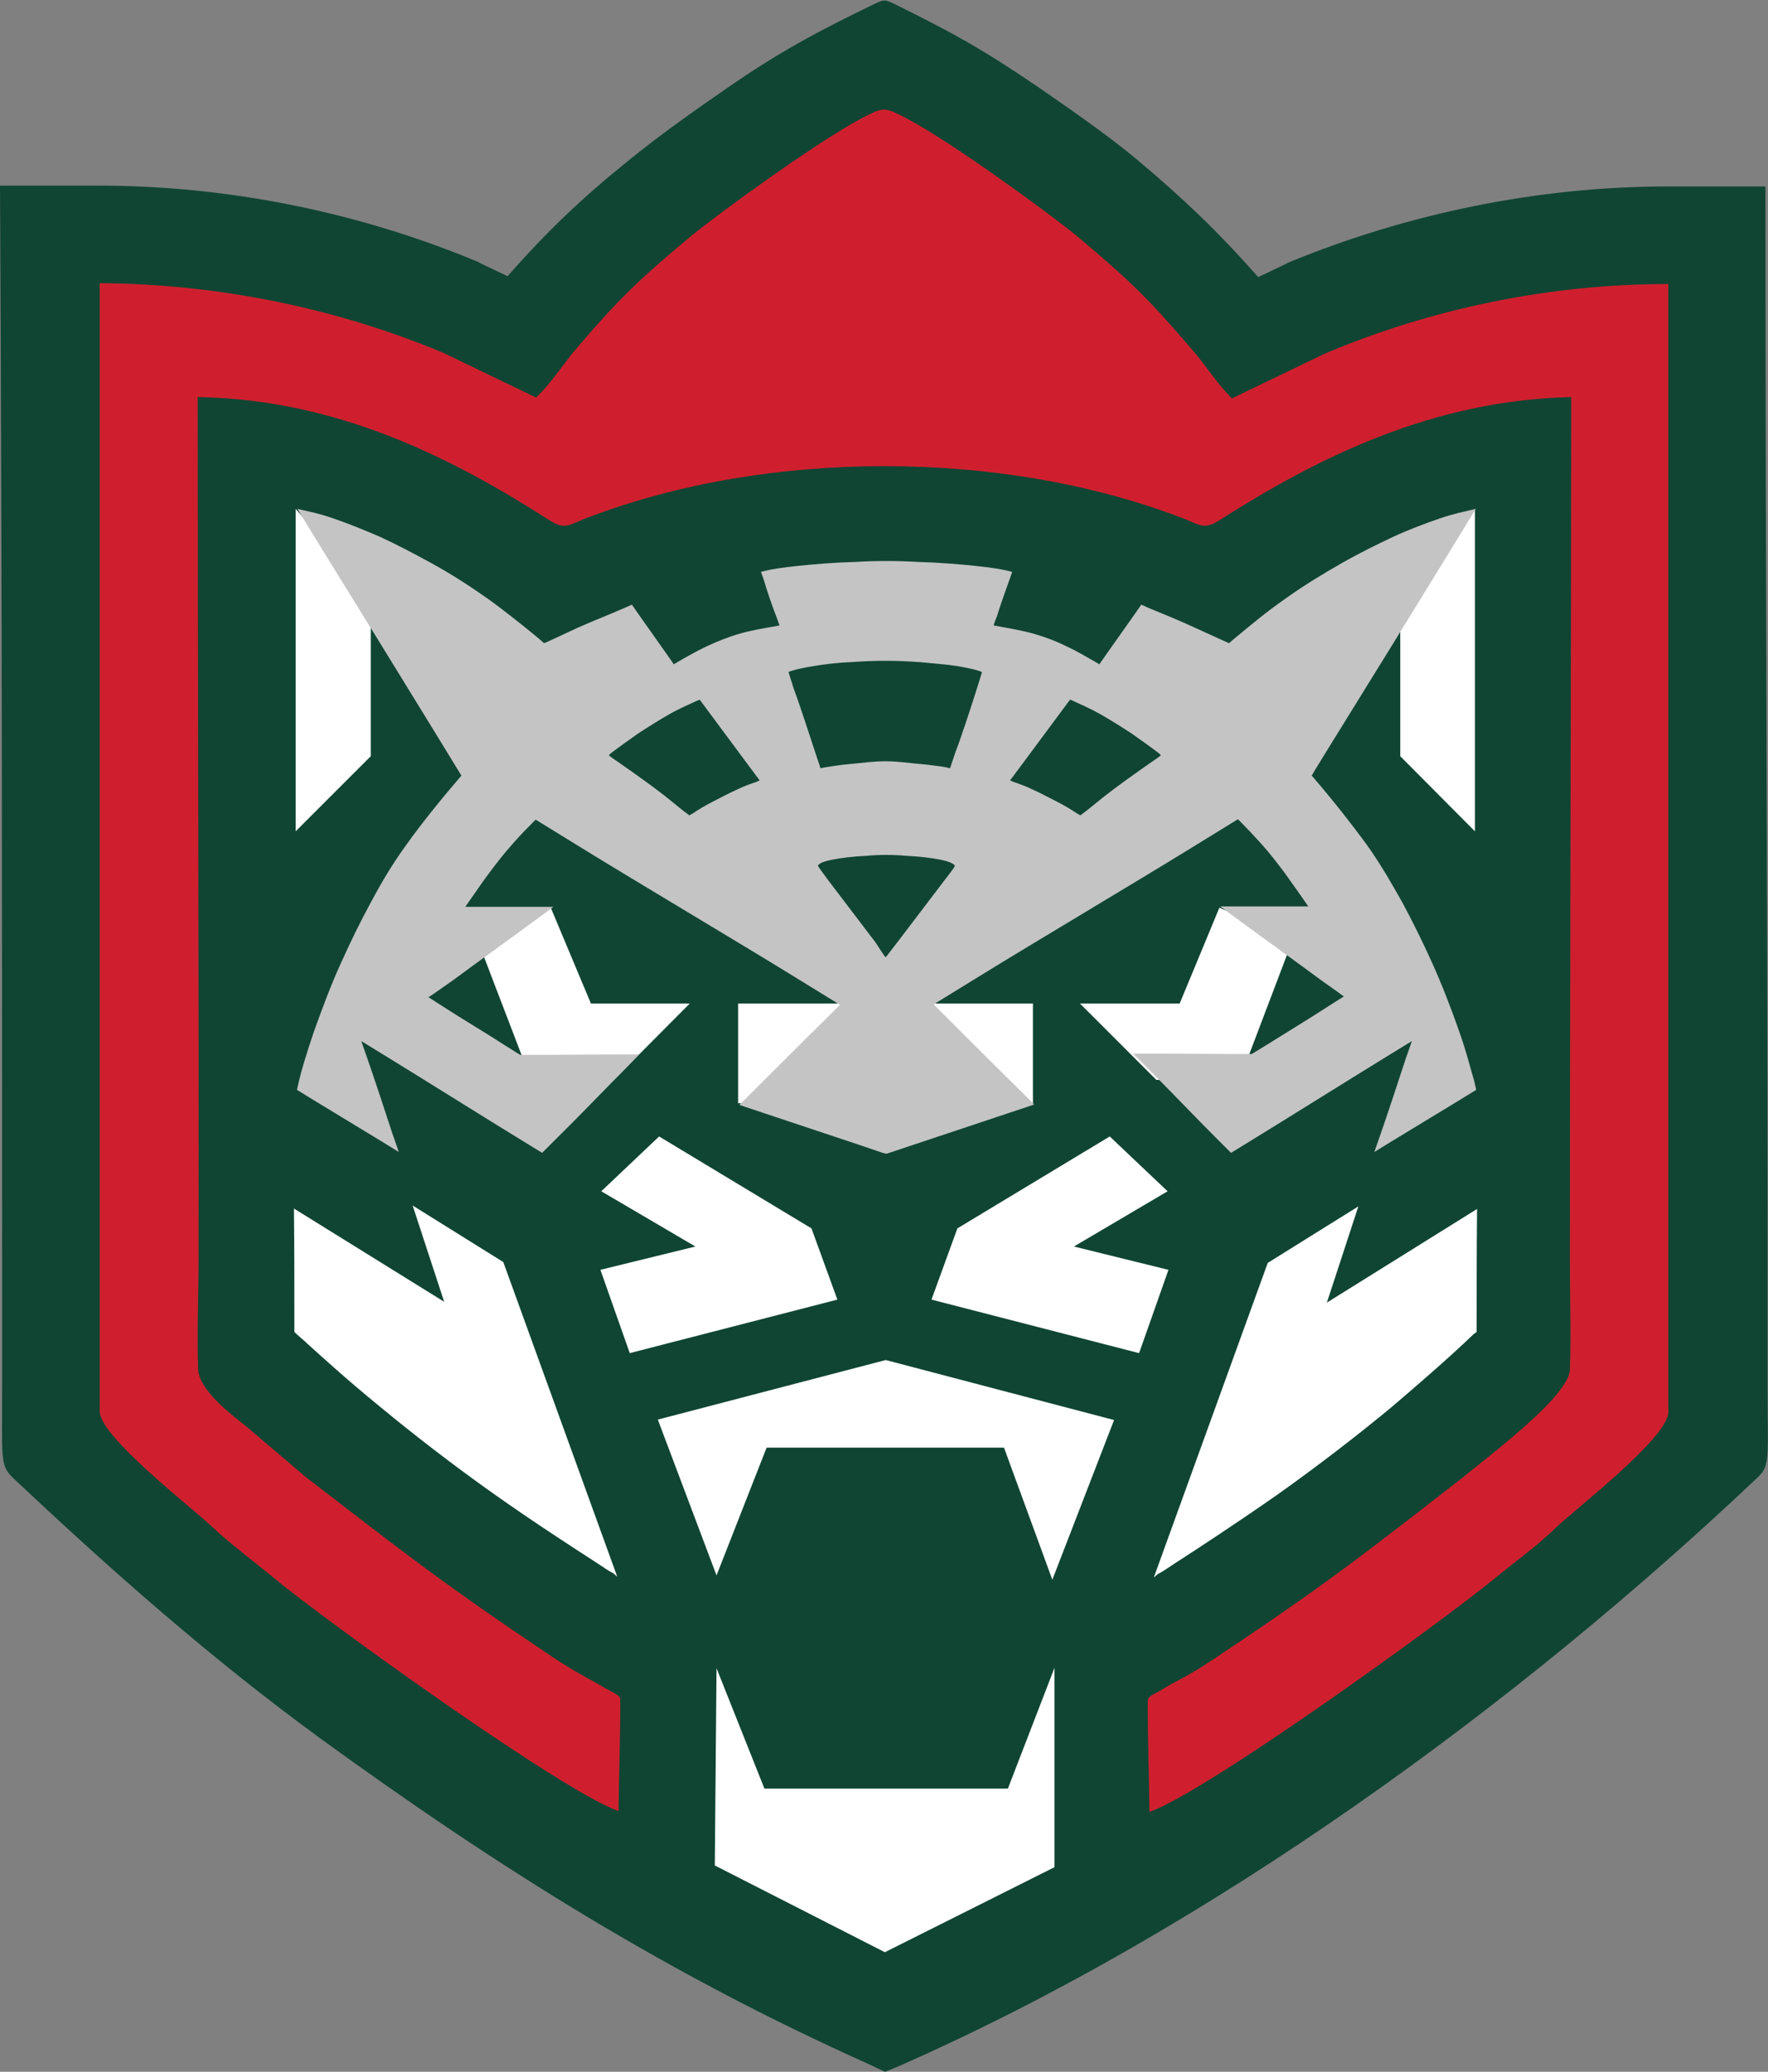 <?xml version="1.0" encoding="utf-8"?>
<!-- Generator: Adobe Illustrator 24.1.2, SVG Export Plug-In . SVG Version: 6.00 Build 0)  -->
<svg version="1.1" id="Слой_1" xmlns="http://www.w3.org/2000/svg" xmlns:xlink="http://www.w3.org/1999/xlink" x="0px" y="0px"
	 viewBox="0 0 409.6 480" style="enable-background:new 0 0 409.6 480;" xml:space="preserve">
<rect x="0" y="0" width="409.6" height="480" fill="#808080" stroke="none"/>
<style type="text/css">
	.st0{fill-rule:evenodd;clip-rule:evenodd;fill:#104533;}
	.st1{fill-rule:evenodd;clip-rule:evenodd;fill:#CF1F2E;}
	.st2{fill-rule:evenodd;clip-rule:evenodd;fill:#FFFFFF;}
	.st3{fill-rule:evenodd;clip-rule:evenodd;fill:#C4C4C4;}
</style>
<path class="st0" d="M0.5,321.3c0,16.3-0.5,18.1,2.3,20.9c22.9,21.6,46.1,42.1,71.6,60.7c41.3,30,80.4,54.5,126.8,75.3l3.8,1.8
	c0,0,0,0.1,3.9-1.6c71.6-31.6,142.2-83,198.3-136.1c3-2.8,2.3-4.7,2.3-20.9c0.1-92.7-0.5-185.4-0.5-278.2h-22.5
	c-30.1,0-60.3,6.2-88.2,17.7l-0.5,0.3l-6.3,3c-9.2-10.4-17.3-18.2-28.3-27.4c-7-5.8-15-11.3-22.5-16.5c-13.2-9-20-12.7-33.1-19.2
	c-2.7-1.3-2.7-1.3-5.4,0c-12.8,6.2-21.6,10.9-33.6,19.2c-7.4,5.1-15.5,10.8-22.5,16.5c-11.2,9-19.3,16.7-28.5,27.2l-6.3-3l-0.5-0.3
	C83,49.1,52.8,43,22.6,43H0C0.5,135.9,0.5,228.6,0.5,321.3z"/>
<path class="st1" d="M124.2,92.1l-21.6-10.4C77.9,71.4,50.7,65.8,23.1,65.6V327c0,5.9,22,22.8,26,26.7c4.6,4.3,9.8,8.1,14.6,12.1
	c12.3,10.1,66.5,49.2,79.6,53.8c0.1-8.4,0.4-16.6,0.4-25c0-1.5,0-1.5-1.2-2.2c-0.5-0.3-1.3-0.8-2.2-1.2c-2.3-1.5-5.9-3.1-11.7-6.9
	c-26-17.4-34.8-24.4-57.9-42.2l-13.5-11.5c-3.8-3-11.2-8.6-11.3-13.5C45.6,309,46,300.2,46,292c0.1-66.5-0.2-133.3-0.2-200
	c32.1,0.5,58.7,13.9,81.6,28.6c3.6,2.3,4.5,0.9,8.8-0.7c21-8,44.8-11.9,68.7-11.9s47.6,3.9,68.7,11.9c4.3,1.6,5.1,3,8.8,0.7
	C305.3,106,331.9,92.7,364,92c0,66.8-0.3,133.4-0.3,200.2c0,8.2,0.3,17,0,25.1c-0.1,6.2-19.3,20.4-24.8,25
	c-22.9,17.8-31.7,24.8-57.9,42.2c-5.8,3.9-9.4,5.4-11.7,6.9c-0.8,0.5-1.6,0.9-2.2,1.2c-1.2,0.8-1.2,0.8-1.2,2.2
	c0,8.4,0.3,16.6,0.4,25c13.1-4.6,67.3-43.7,79.6-53.8c4.7-3.9,10.1-7.7,14.6-12.1c4-3.9,26-20.8,26-26.7V65.8
	c-27.5,0-54.9,5.7-79.5,16.1l-21.6,10.4c-3.2-3.1-5.8-7.3-8.8-10.8c-10.4-12.2-14.8-16.5-27.7-27.3c-5.3-4.3-28.3-21.3-39.3-27
	c-4.7-2.4-4.9-2.4-9.6,0c-10.9,5.7-34,22.7-39.3,27c-13,10.8-17.4,15.1-27.8,27.3C130.2,84.8,127.5,89,124.2,92.1z"/>
<path class="st2" d="M166,386.5l-0.4,45.7l39.4,20.1l39.3-19.7v-46.2l-10.8,28h-56.4L166,386.5z M342.1,308.6l-0.7,0.5
	c-5.7,5.5-13.6,12.3-19,16.9c-7.6,6.3-16.9,13.5-26.2,20.1c-9.4,6.6-18.9,12.8-23.7,15.9c-2.4,1.6-3.6,2.4-4.3,2.7l-0.9,0.8
	l26.4-72.9l21-13.1l-7.3,22.3l34.8-21.7C342.1,289.6,342.1,299.1,342.1,308.6L342.1,308.6z M68.2,308.6c0.9,0.9,2.2,1.9,3.1,2.8
	c3,2.7,9,8.2,16.6,14.4c7.6,6.3,16.9,13.5,26.2,20.1s18.9,12.8,23.7,15.9c2.4,1.6,3.6,2.4,4.3,2.7l0.9,0.8l-26.4-72.9l-21-13.1
	l7.3,22.3L68.1,280C68.2,289.6,68.2,299.1,68.2,308.6L68.2,308.6z M166,365l11.6-29.6h55l11.2,30.6l14.3-37l-52.9-13.9l-52.8,13.8
	L166,365z M263.9,313.5l-48.1-12.4l6-16.5l35.3-21.3l13.4,12.7l-21.7,12.8l21.9,5.4L263.9,313.5z M145.9,313.5l48.1-12.4l-6-16.5
	l-35.3-21.3L139.3,276l21.8,12.8l-22,5.4L145.9,313.5z M324.4,138.1l17.3-20.2v74.7l-17.3-17.4V138.1z M85.9,138.1l-17.4-20.2v74.7
	l17.4-17.4V138.1z M287.2,250.1l-19.3,0.1l-17.7-17.7h23.1l9.2-22.2l17,7.4L287.2,250.1z M239.3,255.6H171v-23.1h68.3V255.6z
	 M123,250.1l19.2,0.1l17.6-17.7h-22.9l-9.3-22.2l-17,7.4L123,250.1z"/>
<path class="st3" d="M205.2,221.8c0.1-0.1,2.6-3.4,2.7-3.5c2.7-3.5,8.1-10.7,10.8-14.2c2.7-3.5,2.7-3.5,2.3-3.8
	c-0.4-0.3-1.1-0.7-3-1.1c-2-0.4-5.1-0.8-7.8-0.9c-3.2-0.3-6.5-0.3-9.7,0c-2.7,0.1-5.9,0.5-7.8,0.9c-2,0.4-2.7,0.8-3,1.1
	c-0.4,0.3-0.4,0.1,2.3,3.8c2.7,3.5,8.1,10.7,10.8,14.2C204.4,220.8,204.9,221.5,205.2,221.8L205.2,221.8z M162.1,162.1l2.3,3.1
	l9.2,12.4c2.3,3.1,2.4,3.2,2.4,3.2l-0.9,0.4c-0.9,0.3-2.7,0.9-4.5,1.8c-1.8,0.8-3.6,1.8-5.4,2.7s-3.6,2-4.6,2.7l-0.9,0.5l-1.2-0.9
	c-1.2-0.9-3.6-3-6.7-5.3s-6.9-5-8.8-6.3s-1.9-1.3-1.9-1.5c0.1-0.1,0.4-0.4,1.5-1.2s3-2.2,5.3-3.8c2.3-1.5,5-3.2,7.3-4.5
	s4.5-2.2,5.5-2.7S162,162.2,162.1,162.1L162.1,162.1z M247.9,162.1l-2.3,3.1l-9.2,12.4c-2.3,3.1-2.4,3.2-2.4,3.2l0.9,0.4
	c0.9,0.3,2.7,0.9,4.5,1.8c1.8,0.8,3.6,1.8,5.4,2.7s3.6,2,4.6,2.7l0.9,0.5l1.2-0.9c1.2-0.9,3.6-3,6.7-5.3c3.1-2.3,6.9-5,8.8-6.3
	s1.9-1.3,1.9-1.5c-0.1-0.1-0.4-0.4-1.5-1.2s-3-2.2-5.3-3.8c-2.3-1.5-5-3.2-7.3-4.5c-2.3-1.3-4.5-2.2-5.5-2.7
	S248.2,162.2,247.9,162.1L247.9,162.1z M201,176.6c-2.6,0.3-5.5,0.5-7.4,0.8s-2.7,0.4-3.1,0.5l-0.4,0.1l-1.2-3.6
	c-1.2-3.6-3.6-11.1-5-14.8c-1.2-3.8-1.2-3.8-1.2-3.9c0,0,0-0.1,0.8-0.3c0.8-0.3,2.7-0.7,5.1-1.1c2.4-0.4,5.7-0.8,8.6-0.9
	c5.7-0.4,10.1-0.4,15.8,0c3,0.3,6.1,0.5,8.6,0.9c2.4,0.4,4.2,0.8,5.1,1.1l0.8,0.3c0,0,0,0.1-1.2,3.9s-3.6,11.2-5,14.8l-1.2,3.6
	l-0.4-0.1c-0.4-0.1-1.2-0.3-3.1-0.5c-1.9-0.3-4.9-0.5-7.4-0.8C206.1,176.3,204.2,176.3,201,176.6L201,176.6z M99.5,230.9
	c-0.1,0.1-0.3,0.1-0.3,0.1l3.6,2.3c3.5,2.3,10.7,6.6,14.2,8.9c3.5,2.2,3.5,2.2,3.6,2.2h4.7c4.6,0,13.6-0.1,18.1-0.1h4.6
	c0,0,0.1,0-3.6,3.8c-3.8,3.8-11.2,11.5-15,15.2l-3.8,3.8l-7-4.3c-7-4.3-20.9-13-27.9-17.3l-7-4.3l1.5,4.3c1.5,4.3,4.3,12.8,5.7,17.1
	l1.5,4.3l-3.9-2.4c-3.9-2.4-11.9-7.2-15.8-9.6l-3.9-2.4l0.5-2.2c0.5-2.2,1.8-6.5,3.5-11.5c1.8-5,3.9-10.7,6.2-15.7
	c2.3-5.1,4.5-9.6,6.9-14c2.4-4.5,4.9-8.8,8.4-13.6c3.5-4.9,8-10.4,10.3-13.1l2.3-2.7l-6.3-10.3c-6.3-10.3-19-30.9-25.4-41.2
	l-6.3-10.3l1.3,0.3c1.3,0.3,3.9,0.8,7,1.9c3.2,1.1,7,2.6,10.9,4.3c3.9,1.8,7.7,3.8,11.9,6.1s8.6,5.1,13,8.2
	c4.3,3.1,8.6,6.6,10.8,8.4c2.2,1.8,2.2,1.9,2.2,1.9s0,0.1,1.9-0.8c1.8-0.8,5.4-2.6,8.8-4s6.5-2.7,8.1-3.4l1.6-0.7l1.6,2.3
	c1.6,2.3,4.9,6.9,6.5,9.2l1.6,2.3l1.2-0.7c1.2-0.7,3.8-2.2,6.3-3.4c2.6-1.2,5-2.2,7.8-3s5.9-1.3,7.6-1.6l1.6-0.3l-0.8-2.2
	c-0.8-2-2.2-6.1-2.8-8.2l-0.7-2l1.2-0.3c1.2-0.3,3.6-0.7,7.4-1.1c3.8-0.4,8.9-0.8,13.1-0.9c5-0.3,9.8-0.3,14.8,0
	c4.2,0.1,9.3,0.5,13.1,0.9c3.8,0.4,6.2,0.8,7.4,1.1l1.2,0.3l-0.7,2c-0.7,2-2.2,6.1-2.8,8.2c-0.8,2-0.8,2.2-0.8,2.2s0.1,0,1.6,0.3
	c1.6,0.3,4.7,0.8,7.6,1.6c2.8,0.8,5.4,1.8,7.8,3c2.6,1.2,5,2.7,6.3,3.4l1.2,0.7l1.6-2.3c1.6-2.3,4.9-6.9,6.5-9.2l1.6-2.3
	c0,0,0.1,0,1.6,0.7c1.6,0.7,4.7,1.9,8.1,3.4s7,3.2,8.8,4s1.8,0.8,1.9,0.8c0,0,0-0.1,2.2-1.9c2.2-1.8,6.3-5.3,10.8-8.4
	c4.3-3.1,8.8-5.8,13-8.2s8.1-4.3,11.9-6.1c3.9-1.8,7.7-3.2,10.9-4.3c3.2-1.1,5.8-1.6,7-1.9l1.3-0.3l-6.3,10.3
	c-6.3,10.3-19,30.9-25.4,41.2s-6.3,10.3-6.3,10.3l2.3,2.7c2.3,2.7,6.7,8.2,10.3,13.1c3.5,4.9,5.9,9.2,8.4,13.6
	c2.4,4.5,4.6,8.9,6.9,14s4.5,10.8,6.2,15.7c1.8,5,2.8,9.3,3.5,11.5l0.5,2.2l-3.9,2.4c-3.9,2.4-11.9,7.2-15.8,9.6l-3.9,2.4l1.5-4.3
	c1.5-4.3,4.3-12.8,5.7-17.1l1.5-4.3l-7,4.3c-7,4.3-20.9,13-27.9,17.3l-7,4.3l-3.8-3.8c-3.8-3.8-11.6-11.9-15.1-15.4l-3.8-3.8h4.7
	c4.6,0,13.6,0.1,18.1,0.1h4.7l3.6-2.2c3.5-2.2,10.7-6.6,14.2-8.9c3.5-2.2,3.6-2.3,3.6-2.3s-0.1,0-0.3-0.1c-0.1-0.1-0.5-0.4-5.3-3.8
	c-4.7-3.5-13.9-10.1-18.5-13.5l-4.6-3.4h20.4l-0.9-1.3c-0.9-1.3-2.8-4-4.6-6.5c-1.8-2.4-3.5-4.6-5.3-6.6s-3.6-3.9-4.6-4.9l-0.9-0.9
	l-11.7,7.2c-11.7,7.2-35.4,21.3-47.1,28.5l-11.7,7.2l3.9,3.9c3.9,3.9,11.6,11.6,15.5,15.4l3.9,3.9l-5.7,1.9l-22.8,7.6l-5.7,1.9
	l-0.5-0.1c-0.1,0-0.3-0.1-0.4-0.1l-4.7-1.6l-22.8-7.6l-5.7-1.9l3.9-3.9c3.9-3.9,11.6-11.6,15.5-15.4l3.9-3.9l-11.7-7.2
	c-11.7-7.2-35.4-21.3-47.1-28.5l-11.7-7.2l-0.9,0.9c-0.9,0.9-2.8,2.8-4.6,4.9c-1.8,2-3.5,4.2-5.3,6.6s-3.6,5.1-4.6,6.5l-0.9,1.3
	h20.4l-4.6,3.4c-4.6,3.4-13.8,10-18.5,13.5C100.1,230.5,99.7,230.8,99.5,230.9L99.5,230.9z"/>
</svg>
